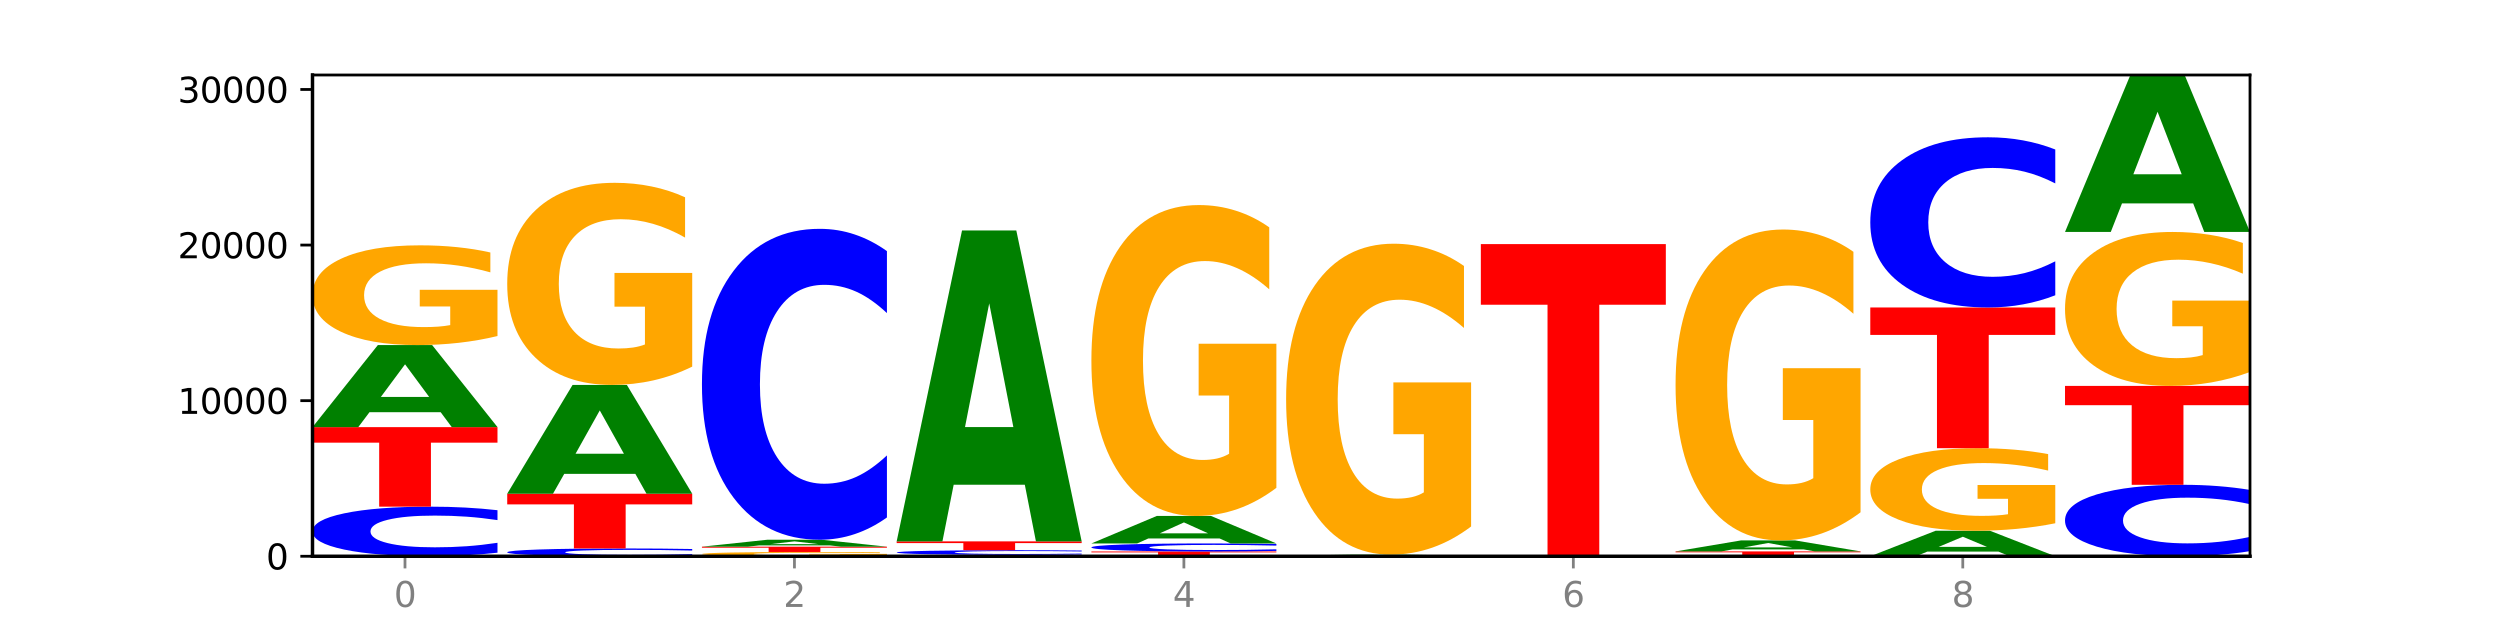 <?xml version="1.0" encoding="utf-8" standalone="no"?>
<!DOCTYPE svg PUBLIC "-//W3C//DTD SVG 1.1//EN"
  "http://www.w3.org/Graphics/SVG/1.1/DTD/svg11.dtd">
<svg xmlns:xlink="http://www.w3.org/1999/xlink" width="720pt" height="180pt" viewBox="0 0 720 180" xmlns="http://www.w3.org/2000/svg" version="1.1">
 <defs>
  <style type="text/css">*{stroke-linejoin: round; stroke-linecap: butt}</style>
 </defs>
 <g id="figure_1">
  <g id="patch_1">
   <path d="M 0 180 
L 720 180 
L 720 0 
L 0 0 
z
" style="fill: #ffffff"/>
  </g>
  <g id="axes_1">
   <g id="patch_2">
    <path d="M 90 160.2 
L 648 160.2 
L 648 21.6 
L 90 21.6 
z
" style="fill: #ffffff"/>
   </g>
   <g id="line2d_1">
    <path d="M 90 160.2 
L 648 160.2 
" clip-path="url(#p66e804f3f6)" style="fill: none; stroke: #000000; stroke-width: 0.5; stroke-linecap: square"/>
   </g>
   <g id="patch_3">
    <path d="M 143.276 159.176 
Q 138.82 159.684 134.001 159.94 
Q 129.182 160.2 123.934 160.2 
Q 108.282 160.2 99.141 158.277 
Q 90 156.353 90 153.064 
Q 90 149.763 99.141 147.842 
Q 108.282 145.919 123.934 145.919 
Q 129.182 145.919 134.001 146.178 
Q 138.82 146.435 143.276 146.942 
L 143.276 149.789 
Q 138.78 149.117 134.417 148.804 
Q 130.055 148.491 125.236 148.491 
Q 116.591 148.491 111.638 149.71 
Q 106.698 150.925 106.698 153.064 
Q 106.698 155.194 111.638 156.412 
Q 116.591 157.628 125.236 157.628 
Q 130.055 157.628 134.417 157.315 
Q 138.78 156.999 143.276 156.327 
L 143.276 159.176 
z
" clip-path="url(#p66e804f3f6)" style="fill: #0000ff"/>
   </g>
   <g id="patch_4">
    <path d="M 90 123.011 
L 143.276 123.011 
L 143.276 127.479 
L 124.109 127.479 
L 124.109 145.919 
L 109.204 145.919 
L 109.204 127.479 
L 90 127.479 
L 90 123.011 
z
" clip-path="url(#p66e804f3f6)" style="fill: #ff0000"/>
   </g>
   <g id="patch_5">
    <path d="M 126.905 118.706 
L 106.415 118.706 
L 103.18 123.011 
L 90 123.011 
L 108.823 99.378 
L 124.454 99.378 
L 143.276 123.011 
L 130.107 123.011 
L 126.905 118.706 
z
M 109.683 114.32 
L 123.604 114.32 
L 116.655 104.919 
L 109.683 114.32 
z
" clip-path="url(#p66e804f3f6)" style="fill: #008000"/>
   </g>
   <g id="patch_6">
    <path d="M 143.276 96.779 
Q 137.903 98.079 132.124 98.731 
Q 126.345 99.378 120.184 99.378 
Q 106.262 99.378 98.131 95.51 
Q 90 91.641 90 85.025 
Q 90 78.332 98.274 74.493 
Q 106.561 70.654 120.972 70.654 
Q 126.525 70.654 131.611 71.177 
Q 136.709 71.693 141.223 72.713 
L 141.223 78.439 
Q 136.566 77.128 131.957 76.481 
Q 127.348 75.828 122.716 75.828 
Q 114.143 75.828 109.498 78.214 
Q 104.853 80.593 104.853 85.025 
Q 104.853 89.416 109.331 91.813 
Q 113.808 94.204 122.047 94.204 
Q 124.292 94.204 126.214 94.068 
Q 128.136 93.925 129.665 93.629 
L 129.665 88.253 
L 120.889 88.253 
L 120.889 83.465 
L 143.276 83.465 
L 143.276 96.779 
z
" clip-path="url(#p66e804f3f6)" style="fill: #ffa600"/>
   </g>
   <g id="patch_7">
    <path d="M 199.357 160.039 
Q 194.9 160.119 190.081 160.159 
Q 185.263 160.2 180.014 160.2 
Q 164.363 160.2 155.222 159.898 
Q 146.08 159.595 146.08 159.078 
Q 146.08 158.559 155.222 158.257 
Q 164.363 157.955 180.014 157.955 
Q 185.263 157.955 190.081 157.996 
Q 194.9 158.036 199.357 158.116 
L 199.357 158.563 
Q 194.86 158.458 190.498 158.409 
Q 186.135 158.359 181.316 158.359 
Q 172.672 158.359 167.718 158.551 
Q 162.779 158.742 162.779 159.078 
Q 162.779 159.413 167.718 159.605 
Q 172.672 159.796 181.316 159.796 
Q 186.135 159.796 190.498 159.746 
Q 194.86 159.697 199.357 159.591 
L 199.357 160.039 
z
" clip-path="url(#p66e804f3f6)" style="fill: #0000ff"/>
   </g>
   <g id="patch_8">
    <path d="M 146.08 142.191 
L 199.357 142.191 
L 199.357 145.265 
L 180.19 145.265 
L 180.19 157.955 
L 165.285 157.955 
L 165.285 145.265 
L 146.08 145.265 
L 146.08 142.191 
z
" clip-path="url(#p66e804f3f6)" style="fill: #ff0000"/>
   </g>
   <g id="patch_9">
    <path d="M 182.985 136.482 
L 162.496 136.482 
L 159.261 142.191 
L 146.08 142.191 
L 164.903 110.854 
L 180.534 110.854 
L 199.357 142.191 
L 186.187 142.191 
L 182.985 136.482 
z
M 165.764 130.666 
L 179.684 130.666 
L 172.735 118.201 
L 165.764 130.666 
z
" clip-path="url(#p66e804f3f6)" style="fill: #008000"/>
   </g>
   <g id="patch_10">
    <path d="M 199.357 105.588 
Q 193.984 108.221 188.205 109.544 
Q 182.426 110.854 176.265 110.854 
Q 162.343 110.854 154.212 103.015 
Q 146.08 95.176 146.08 81.77 
Q 146.08 68.208 154.355 60.429 
Q 162.641 52.649 177.053 52.649 
Q 182.605 52.649 187.691 53.707 
Q 192.79 54.754 197.303 56.822 
L 197.303 68.424 
Q 192.646 65.767 188.038 64.456 
Q 183.429 63.134 178.796 63.134 
Q 170.223 63.134 165.578 67.967 
Q 160.934 72.788 160.934 81.77 
Q 160.934 90.667 165.411 95.525 
Q 169.889 100.37 178.127 100.37 
Q 180.372 100.37 182.294 100.093 
Q 184.217 99.805 185.745 99.204 
L 185.745 88.311 
L 176.969 88.311 
L 176.969 78.608 
L 199.357 78.608 
L 199.357 105.588 
z
" clip-path="url(#p66e804f3f6)" style="fill: #ffa600"/>
   </g>
   <g id="patch_11">
    <path d="M 255.437 160.089 
Q 250.064 160.144 244.285 160.172 
Q 238.506 160.2 232.345 160.2 
Q 218.423 160.2 210.292 160.034 
Q 202.161 159.868 202.161 159.584 
Q 202.161 159.297 210.435 159.132 
Q 218.722 158.968 233.133 158.968 
Q 238.685 158.968 243.772 158.99 
Q 248.87 159.012 253.384 159.056 
L 253.384 159.302 
Q 248.727 159.245 244.118 159.218 
Q 239.509 159.19 234.876 159.19 
Q 226.304 159.19 221.659 159.292 
Q 217.014 159.394 217.014 159.584 
Q 217.014 159.773 221.492 159.875 
Q 225.969 159.978 234.208 159.978 
Q 236.453 159.978 238.375 159.972 
Q 240.297 159.966 241.826 159.953 
L 241.826 159.723 
L 233.05 159.723 
L 233.05 159.517 
L 255.437 159.517 
L 255.437 160.089 
z
" clip-path="url(#p66e804f3f6)" style="fill: #ffa600"/>
   </g>
   <g id="patch_12">
    <path d="M 202.161 157.444 
L 255.437 157.444 
L 255.437 157.741 
L 236.27 157.741 
L 236.27 158.968 
L 221.365 158.968 
L 221.365 157.741 
L 202.161 157.741 
L 202.161 157.444 
z
" clip-path="url(#p66e804f3f6)" style="fill: #ff0000"/>
   </g>
   <g id="patch_13">
    <path d="M 239.065 157.08 
L 218.576 157.08 
L 215.341 157.444 
L 202.161 157.444 
L 220.983 155.446 
L 236.615 155.446 
L 255.437 157.444 
L 242.268 157.444 
L 239.065 157.08 
z
M 221.844 156.709 
L 235.765 156.709 
L 228.815 155.914 
L 221.844 156.709 
z
" clip-path="url(#p66e804f3f6)" style="fill: #008000"/>
   </g>
   <g id="patch_14">
    <path d="M 255.437 149.027 
Q 250.981 152.209 246.162 153.818 
Q 241.343 155.446 236.094 155.446 
Q 220.443 155.446 211.302 143.386 
Q 202.161 131.326 202.161 110.703 
Q 202.161 90.005 211.302 77.964 
Q 220.443 65.904 236.094 65.904 
Q 241.343 65.904 246.162 67.532 
Q 250.981 69.141 255.437 72.323 
L 255.437 90.172 
Q 250.94 85.955 246.578 83.994 
Q 242.215 82.033 237.397 82.033 
Q 228.752 82.033 223.799 89.672 
Q 218.859 97.293 218.859 110.703 
Q 218.859 124.057 223.799 131.696 
Q 228.752 139.317 237.397 139.317 
Q 242.215 139.317 246.578 137.356 
Q 250.94 135.377 255.437 131.16 
L 255.437 149.027 
z
" clip-path="url(#p66e804f3f6)" style="fill: #0000ff"/>
   </g>
   <g id="patch_15">
    <path d="M 311.518 160.163 
Q 306.145 160.182 300.366 160.191 
Q 294.587 160.2 288.426 160.2 
Q 274.504 160.2 266.372 160.145 
Q 258.241 160.09 258.241 159.996 
Q 258.241 159.901 266.516 159.847 
Q 274.802 159.792 289.214 159.792 
Q 294.766 159.792 299.852 159.8 
Q 304.951 159.807 309.464 159.821 
L 309.464 159.903 
Q 304.807 159.884 300.198 159.875 
Q 295.59 159.866 290.957 159.866 
Q 282.384 159.866 277.739 159.9 
Q 273.095 159.933 273.095 159.996 
Q 273.095 160.059 277.572 160.093 
Q 282.05 160.127 290.288 160.127 
Q 292.533 160.127 294.455 160.125 
Q 296.378 160.123 297.906 160.118 
L 297.906 160.042 
L 289.13 160.042 
L 289.13 159.974 
L 311.518 159.974 
L 311.518 160.163 
z
" clip-path="url(#p66e804f3f6)" style="fill: #ffa600"/>
   </g>
   <g id="patch_16">
    <path d="M 311.518 159.697 
Q 307.061 159.744 302.242 159.768 
Q 297.423 159.792 292.175 159.792 
Q 276.524 159.792 267.382 159.613 
Q 258.241 159.434 258.241 159.127 
Q 258.241 158.82 267.382 158.641 
Q 276.524 158.461 292.175 158.461 
Q 297.423 158.461 302.242 158.486 
Q 307.061 158.509 311.518 158.557 
L 311.518 158.822 
Q 307.021 158.759 302.658 158.73 
Q 298.296 158.701 293.477 158.701 
Q 284.832 158.701 279.879 158.815 
Q 274.94 158.928 274.94 159.127 
Q 274.94 159.326 279.879 159.439 
Q 284.832 159.552 293.477 159.552 
Q 298.296 159.552 302.658 159.523 
Q 307.021 159.494 311.518 159.431 
L 311.518 159.697 
z
" clip-path="url(#p66e804f3f6)" style="fill: #0000ff"/>
   </g>
   <g id="patch_17">
    <path d="M 258.241 155.916 
L 311.518 155.916 
L 311.518 156.412 
L 292.35 156.412 
L 292.35 158.461 
L 277.445 158.461 
L 277.445 156.412 
L 258.241 156.412 
L 258.241 155.916 
z
" clip-path="url(#p66e804f3f6)" style="fill: #ff0000"/>
   </g>
   <g id="patch_18">
    <path d="M 295.146 139.604 
L 274.657 139.604 
L 271.421 155.916 
L 258.241 155.916 
L 277.064 66.375 
L 292.695 66.375 
L 311.518 155.916 
L 298.348 155.916 
L 295.146 139.604 
z
M 277.924 122.986 
L 291.845 122.986 
L 284.896 87.369 
L 277.924 122.986 
z
" clip-path="url(#p66e804f3f6)" style="fill: #008000"/>
   </g>
   <g id="patch_19">
    <path d="M 314.322 158.829 
L 367.598 158.829 
L 367.598 159.096 
L 348.431 159.096 
L 348.431 160.2 
L 333.526 160.2 
L 333.526 159.096 
L 314.322 159.096 
L 314.322 158.829 
z
" clip-path="url(#p66e804f3f6)" style="fill: #ff0000"/>
   </g>
   <g id="patch_20">
    <path d="M 367.598 158.663 
Q 363.142 158.745 358.323 158.787 
Q 353.504 158.829 348.255 158.829 
Q 332.604 158.829 323.463 158.517 
Q 314.322 158.205 314.322 157.671 
Q 314.322 157.136 323.463 156.824 
Q 332.604 156.512 348.255 156.512 
Q 353.504 156.512 358.323 156.554 
Q 363.142 156.596 367.598 156.678 
L 367.598 157.14 
Q 363.101 157.031 358.739 156.98 
Q 354.376 156.929 349.557 156.929 
Q 340.913 156.929 335.96 157.127 
Q 331.02 157.324 331.02 157.671 
Q 331.02 158.017 335.96 158.214 
Q 340.913 158.411 349.557 158.411 
Q 354.376 158.411 358.739 158.361 
Q 363.101 158.31 367.598 158.2 
L 367.598 158.663 
z
" clip-path="url(#p66e804f3f6)" style="fill: #0000ff"/>
   </g>
   <g id="patch_21">
    <path d="M 351.226 155.07 
L 330.737 155.07 
L 327.502 156.512 
L 314.322 156.512 
L 333.144 148.598 
L 348.775 148.598 
L 367.598 156.512 
L 354.429 156.512 
L 351.226 155.07 
z
M 334.005 153.602 
L 347.926 153.602 
L 340.976 150.454 
L 334.005 153.602 
z
" clip-path="url(#p66e804f3f6)" style="fill: #008000"/>
   </g>
   <g id="patch_22">
    <path d="M 367.598 140.497 
Q 362.225 144.548 356.446 146.582 
Q 350.667 148.598 344.506 148.598 
Q 330.584 148.598 322.453 136.539 
Q 314.322 124.479 314.322 103.856 
Q 314.322 82.992 322.596 71.025 
Q 330.882 59.057 345.294 59.057 
Q 350.846 59.057 355.933 60.685 
Q 361.031 62.294 365.544 65.476 
L 365.544 83.325 
Q 360.888 79.237 356.279 77.221 
Q 351.67 75.186 347.037 75.186 
Q 338.464 75.186 333.82 82.622 
Q 329.175 90.039 329.175 103.856 
Q 329.175 117.543 333.653 125.016 
Q 338.13 132.47 346.369 132.47 
Q 348.613 132.47 350.536 132.044 
Q 352.458 131.6 353.986 130.675 
L 353.986 113.918 
L 345.21 113.918 
L 345.21 98.991 
L 367.598 98.991 
L 367.598 140.497 
z
" clip-path="url(#p66e804f3f6)" style="fill: #ffa600"/>
   </g>
   <g id="patch_23">
    <path d="M 423.678 160.198 
Q 419.222 160.199 414.403 160.2 
Q 409.584 160.2 404.336 160.2 
Q 388.684 160.2 379.543 160.197 
Q 370.402 160.194 370.402 160.189 
Q 370.402 160.184 379.543 160.181 
Q 388.684 160.178 404.336 160.178 
Q 409.584 160.178 414.403 160.178 
Q 419.222 160.178 423.678 160.179 
L 423.678 160.184 
Q 419.182 160.183 414.819 160.182 
Q 410.457 160.182 405.638 160.182 
Q 396.993 160.182 392.04 160.184 
Q 387.1 160.185 387.1 160.189 
Q 387.1 160.192 392.04 160.194 
Q 396.993 160.196 405.638 160.196 
Q 410.457 160.196 414.819 160.195 
Q 419.182 160.195 423.678 160.194 
L 423.678 160.198 
z
" clip-path="url(#p66e804f3f6)" style="fill: #0000ff"/>
   </g>
   <g id="patch_24">
    <path d="M 370.402 160.052 
L 423.678 160.052 
L 423.678 160.077 
L 404.511 160.077 
L 404.511 160.178 
L 389.606 160.178 
L 389.606 160.077 
L 370.402 160.077 
L 370.402 160.052 
z
" clip-path="url(#p66e804f3f6)" style="fill: #ff0000"/>
   </g>
   <g id="patch_25">
    <path d="M 407.307 159.993 
L 386.817 159.993 
L 383.582 160.052 
L 370.402 160.052 
L 389.225 159.729 
L 404.856 159.729 
L 423.678 160.052 
L 410.509 160.052 
L 407.307 159.993 
z
M 390.085 159.933 
L 404.006 159.933 
L 397.057 159.805 
L 390.085 159.933 
z
" clip-path="url(#p66e804f3f6)" style="fill: #008000"/>
   </g>
   <g id="patch_26">
    <path d="M 423.678 151.628 
Q 418.305 155.679 412.526 157.713 
Q 406.747 159.729 400.586 159.729 
Q 386.664 159.729 378.533 147.67 
Q 370.402 135.61 370.402 114.987 
Q 370.402 94.123 378.676 82.156 
Q 386.963 70.188 401.374 70.188 
Q 406.927 70.188 412.013 71.816 
Q 417.111 73.425 421.625 76.607 
L 421.625 94.456 
Q 416.968 90.368 412.359 88.352 
Q 407.75 86.317 403.118 86.317 
Q 394.545 86.317 389.9 93.753 
Q 385.255 101.17 385.255 114.987 
Q 385.255 128.674 389.733 136.147 
Q 394.21 143.601 402.449 143.601 
Q 404.694 143.601 406.616 143.175 
Q 408.538 142.731 410.067 141.806 
L 410.067 125.049 
L 401.291 125.049 
L 401.291 110.122 
L 423.678 110.122 
L 423.678 151.628 
z
" clip-path="url(#p66e804f3f6)" style="fill: #ffa600"/>
   </g>
   <g id="patch_27">
    <path d="M 463.387 160.169 
L 442.898 160.169 
L 439.663 160.2 
L 426.482 160.2 
L 445.305 160.03 
L 460.936 160.03 
L 479.759 160.2 
L 466.589 160.2 
L 463.387 160.169 
z
M 446.166 160.137 
L 460.087 160.137 
L 453.137 160.07 
L 446.166 160.137 
z
" clip-path="url(#p66e804f3f6)" style="fill: #008000"/>
   </g>
   <g id="patch_28">
    <path d="M 479.759 160.013 
Q 474.386 160.021 468.607 160.025 
Q 462.828 160.03 456.667 160.03 
Q 442.745 160.03 434.614 160.004 
Q 426.482 159.979 426.482 159.936 
Q 426.482 159.892 434.757 159.867 
Q 443.043 159.842 457.455 159.842 
Q 463.007 159.842 468.093 159.845 
Q 473.192 159.848 477.705 159.855 
L 477.705 159.893 
Q 473.049 159.884 468.44 159.88 
Q 463.831 159.875 459.198 159.875 
Q 450.625 159.875 445.98 159.891 
Q 441.336 159.907 441.336 159.936 
Q 441.336 159.964 445.813 159.98 
Q 450.291 159.996 458.529 159.996 
Q 460.774 159.996 462.697 159.995 
Q 464.619 159.994 466.147 159.992 
L 466.147 159.957 
L 457.371 159.957 
L 457.371 159.925 
L 479.759 159.925 
L 479.759 160.013 
z
" clip-path="url(#p66e804f3f6)" style="fill: #ffa600"/>
   </g>
   <g id="patch_29">
    <path d="M 426.482 70.3 
L 479.759 70.3 
L 479.759 87.763 
L 460.592 87.763 
L 460.592 159.842 
L 445.687 159.842 
L 445.687 87.763 
L 426.482 87.763 
L 426.482 70.3 
z
" clip-path="url(#p66e804f3f6)" style="fill: #ff0000"/>
   </g>
   <g id="patch_30">
    <path d="M 482.563 158.806 
L 535.839 158.806 
L 535.839 159.078 
L 516.672 159.078 
L 516.672 160.2 
L 501.767 160.2 
L 501.767 159.078 
L 482.563 159.078 
L 482.563 158.806 
z
" clip-path="url(#p66e804f3f6)" style="fill: #ff0000"/>
   </g>
   <g id="patch_31">
    <path d="M 519.467 158.23 
L 498.978 158.23 
L 495.743 158.806 
L 482.563 158.806 
L 501.385 155.643 
L 517.017 155.643 
L 535.839 158.806 
L 522.67 158.806 
L 519.467 158.23 
z
M 502.246 157.643 
L 516.167 157.643 
L 509.217 156.384 
L 502.246 157.643 
z
" clip-path="url(#p66e804f3f6)" style="fill: #008000"/>
   </g>
   <g id="patch_32">
    <path d="M 535.839 147.541 
Q 530.466 151.592 524.687 153.627 
Q 518.908 155.643 512.747 155.643 
Q 498.825 155.643 490.694 143.583 
Q 482.563 131.523 482.563 110.9 
Q 482.563 90.036 490.837 78.069 
Q 499.124 66.102 513.535 66.102 
Q 519.087 66.102 524.174 67.729 
Q 529.272 69.339 533.786 72.52 
L 533.786 90.369 
Q 529.129 86.281 524.52 84.265 
Q 519.911 82.231 515.278 82.231 
Q 506.706 82.231 502.061 89.666 
Q 497.416 97.083 497.416 110.9 
Q 497.416 124.587 501.894 132.06 
Q 506.371 139.514 514.61 139.514 
Q 516.855 139.514 518.777 139.088 
Q 520.699 138.645 522.228 137.72 
L 522.228 120.962 
L 513.452 120.962 
L 513.452 106.035 
L 535.839 106.035 
L 535.839 147.541 
z
" clip-path="url(#p66e804f3f6)" style="fill: #ffa600"/>
   </g>
   <g id="patch_33">
    <path d="M 575.548 158.862 
L 555.059 158.862 
L 551.823 160.2 
L 538.643 160.2 
L 557.466 152.856 
L 573.097 152.856 
L 591.92 160.2 
L 578.75 160.2 
L 575.548 158.862 
z
M 558.326 157.499 
L 572.247 157.499 
L 565.298 154.578 
L 558.326 157.499 
z
" clip-path="url(#p66e804f3f6)" style="fill: #008000"/>
   </g>
   <g id="patch_34">
    <path d="M 591.92 150.704 
Q 586.547 151.78 580.768 152.32 
Q 574.989 152.856 568.828 152.856 
Q 554.906 152.856 546.774 149.653 
Q 538.643 146.451 538.643 140.975 
Q 538.643 135.434 546.918 132.257 
Q 555.204 129.079 569.616 129.079 
Q 575.168 129.079 580.254 129.511 
Q 585.353 129.938 589.866 130.783 
L 589.866 135.523 
Q 585.209 134.437 580.6 133.902 
Q 575.992 133.362 571.359 133.362 
Q 562.786 133.362 558.141 135.336 
Q 553.497 137.306 553.497 140.975 
Q 553.497 144.609 557.974 146.593 
Q 562.452 148.573 570.69 148.573 
Q 572.935 148.573 574.857 148.46 
Q 576.78 148.342 578.308 148.096 
L 578.308 143.646 
L 569.532 143.646 
L 569.532 139.683 
L 591.92 139.683 
L 591.92 150.704 
z
" clip-path="url(#p66e804f3f6)" style="fill: #ffa600"/>
   </g>
   <g id="patch_35">
    <path d="M 538.643 88.552 
L 591.92 88.552 
L 591.92 96.456 
L 572.752 96.456 
L 572.752 129.079 
L 557.847 129.079 
L 557.847 96.456 
L 538.643 96.456 
L 538.643 88.552 
z
" clip-path="url(#p66e804f3f6)" style="fill: #ff0000"/>
   </g>
   <g id="patch_36">
    <path d="M 591.92 85.039 
Q 587.463 86.78 582.644 87.661 
Q 577.825 88.552 572.577 88.552 
Q 556.926 88.552 547.784 81.951 
Q 538.643 75.349 538.643 64.06 
Q 538.643 52.73 547.784 46.139 
Q 556.926 39.538 572.577 39.538 
Q 577.825 39.538 582.644 40.429 
Q 587.463 41.31 591.92 43.051 
L 591.92 52.822 
Q 587.423 50.513 583.06 49.44 
Q 578.698 48.367 573.879 48.367 
Q 565.234 48.367 560.281 52.548 
Q 555.342 56.72 555.342 64.06 
Q 555.342 71.37 560.281 75.552 
Q 565.234 79.723 573.879 79.723 
Q 578.698 79.723 583.06 78.65 
Q 587.423 77.567 591.92 75.258 
L 591.92 85.039 
z
" clip-path="url(#p66e804f3f6)" style="fill: #0000ff"/>
   </g>
   <g id="patch_37">
    <path d="M 648 158.725 
Q 643.544 159.456 638.725 159.826 
Q 633.906 160.2 628.657 160.2 
Q 613.006 160.2 603.865 157.429 
Q 594.724 154.657 594.724 149.918 
Q 594.724 145.161 603.865 142.394 
Q 613.006 139.623 628.657 139.623 
Q 633.906 139.623 638.725 139.997 
Q 643.544 140.367 648 141.098 
L 648 145.2 
Q 643.503 144.231 639.141 143.78 
Q 634.778 143.329 629.959 143.329 
Q 621.315 143.329 616.362 145.085 
Q 611.422 146.836 611.422 149.918 
Q 611.422 152.987 616.362 154.742 
Q 621.315 156.493 629.959 156.493 
Q 634.778 156.493 639.141 156.043 
Q 643.503 155.588 648 154.619 
L 648 158.725 
z
" clip-path="url(#p66e804f3f6)" style="fill: #0000ff"/>
   </g>
   <g id="patch_38">
    <path d="M 594.724 111.141 
L 648 111.141 
L 648 116.696 
L 628.833 116.696 
L 628.833 139.623 
L 613.928 139.623 
L 613.928 116.696 
L 594.724 116.696 
L 594.724 111.141 
z
" clip-path="url(#p66e804f3f6)" style="fill: #ff0000"/>
   </g>
   <g id="patch_39">
    <path d="M 648 107.13 
Q 642.627 109.135 636.848 110.143 
Q 631.069 111.141 624.908 111.141 
Q 610.986 111.141 602.855 105.17 
Q 594.724 99.198 594.724 88.987 
Q 594.724 78.656 602.998 72.731 
Q 611.284 66.805 625.696 66.805 
Q 631.248 66.805 636.335 67.611 
Q 641.433 68.408 645.946 69.983 
L 645.946 78.821 
Q 641.29 76.797 636.681 75.799 
Q 632.072 74.791 627.439 74.791 
Q 618.866 74.791 614.222 78.473 
Q 609.577 82.146 609.577 88.987 
Q 609.577 95.764 614.055 99.464 
Q 618.532 103.155 626.771 103.155 
Q 629.015 103.155 630.938 102.944 
Q 632.86 102.724 634.388 102.267 
L 634.388 93.969 
L 625.612 93.969 
L 625.612 86.578 
L 648 86.578 
L 648 107.13 
z
" clip-path="url(#p66e804f3f6)" style="fill: #ffa600"/>
   </g>
   <g id="patch_40">
    <path d="M 631.628 58.57 
L 611.139 58.57 
L 607.904 66.805 
L 594.724 66.805 
L 613.546 21.6 
L 629.177 21.6 
L 648 66.805 
L 634.831 66.805 
L 631.628 58.57 
z
M 614.407 50.18 
L 628.328 50.18 
L 621.378 32.199 
L 614.407 50.18 
z
" clip-path="url(#p66e804f3f6)" style="fill: #008000"/>
   </g>
   <g id="matplotlib.axis_1">
    <g id="xtick_1">
     <g id="line2d_2">
      <defs>
       <path id="mf5bc40adb1" d="M 0 0 
L 0 3.5 
" style="stroke: #808080; stroke-width: 0.8"/>
      </defs>
      <g>
       <use xlink:href="#mf5bc40adb1" x="116.638" y="160.2" style="fill: #808080; stroke: #808080; stroke-width: 0.8"/>
      </g>
     </g>
     <g id="text_1">
      <!-- 0 -->
      <g style="fill: #808080" transform="translate(113.457 174.798) scale(0.1 -0.1)">
       <defs>
        <path id="DejaVuSans-30" d="M 2034 4250 
Q 1547 4250 1301 3770 
Q 1056 3291 1056 2328 
Q 1056 1369 1301 889 
Q 1547 409 2034 409 
Q 2525 409 2770 889 
Q 3016 1369 3016 2328 
Q 3016 3291 2770 3770 
Q 2525 4250 2034 4250 
z
M 2034 4750 
Q 2819 4750 3233 4129 
Q 3647 3509 3647 2328 
Q 3647 1150 3233 529 
Q 2819 -91 2034 -91 
Q 1250 -91 836 529 
Q 422 1150 422 2328 
Q 422 3509 836 4129 
Q 1250 4750 2034 4750 
z
" transform="scale(0.016)"/>
       </defs>
       <use xlink:href="#DejaVuSans-30"/>
      </g>
     </g>
    </g>
    <g id="xtick_2">
     <g id="line2d_3">
      <g>
       <use xlink:href="#mf5bc40adb1" x="228.799" y="160.2" style="fill: #808080; stroke: #808080; stroke-width: 0.8"/>
      </g>
     </g>
     <g id="text_2">
      <!-- 2 -->
      <g style="fill: #808080" transform="translate(225.618 174.798) scale(0.1 -0.1)">
       <defs>
        <path id="DejaVuSans-32" d="M 1228 531 
L 3431 531 
L 3431 0 
L 469 0 
L 469 531 
Q 828 903 1448 1529 
Q 2069 2156 2228 2338 
Q 2531 2678 2651 2914 
Q 2772 3150 2772 3378 
Q 2772 3750 2511 3984 
Q 2250 4219 1831 4219 
Q 1534 4219 1204 4116 
Q 875 4013 500 3803 
L 500 4441 
Q 881 4594 1212 4672 
Q 1544 4750 1819 4750 
Q 2544 4750 2975 4387 
Q 3406 4025 3406 3419 
Q 3406 3131 3298 2873 
Q 3191 2616 2906 2266 
Q 2828 2175 2409 1742 
Q 1991 1309 1228 531 
z
" transform="scale(0.016)"/>
       </defs>
       <use xlink:href="#DejaVuSans-32"/>
      </g>
     </g>
    </g>
    <g id="xtick_3">
     <g id="line2d_4">
      <g>
       <use xlink:href="#mf5bc40adb1" x="340.96" y="160.2" style="fill: #808080; stroke: #808080; stroke-width: 0.8"/>
      </g>
     </g>
     <g id="text_3">
      <!-- 4 -->
      <g style="fill: #808080" transform="translate(337.779 174.798) scale(0.1 -0.1)">
       <defs>
        <path id="DejaVuSans-34" d="M 2419 4116 
L 825 1625 
L 2419 1625 
L 2419 4116 
z
M 2253 4666 
L 3047 4666 
L 3047 1625 
L 3713 1625 
L 3713 1100 
L 3047 1100 
L 3047 0 
L 2419 0 
L 2419 1100 
L 313 1100 
L 313 1709 
L 2253 4666 
z
" transform="scale(0.016)"/>
       </defs>
       <use xlink:href="#DejaVuSans-34"/>
      </g>
     </g>
    </g>
    <g id="xtick_4">
     <g id="line2d_5">
      <g>
       <use xlink:href="#mf5bc40adb1" x="453.121" y="160.2" style="fill: #808080; stroke: #808080; stroke-width: 0.8"/>
      </g>
     </g>
     <g id="text_4">
      <!-- 6 -->
      <g style="fill: #808080" transform="translate(449.939 174.798) scale(0.1 -0.1)">
       <defs>
        <path id="DejaVuSans-36" d="M 2113 2584 
Q 1688 2584 1439 2293 
Q 1191 2003 1191 1497 
Q 1191 994 1439 701 
Q 1688 409 2113 409 
Q 2538 409 2786 701 
Q 3034 994 3034 1497 
Q 3034 2003 2786 2293 
Q 2538 2584 2113 2584 
z
M 3366 4563 
L 3366 3988 
Q 3128 4100 2886 4159 
Q 2644 4219 2406 4219 
Q 1781 4219 1451 3797 
Q 1122 3375 1075 2522 
Q 1259 2794 1537 2939 
Q 1816 3084 2150 3084 
Q 2853 3084 3261 2657 
Q 3669 2231 3669 1497 
Q 3669 778 3244 343 
Q 2819 -91 2113 -91 
Q 1303 -91 875 529 
Q 447 1150 447 2328 
Q 447 3434 972 4092 
Q 1497 4750 2381 4750 
Q 2619 4750 2861 4703 
Q 3103 4656 3366 4563 
z
" transform="scale(0.016)"/>
       </defs>
       <use xlink:href="#DejaVuSans-36"/>
      </g>
     </g>
    </g>
    <g id="xtick_5">
     <g id="line2d_6">
      <g>
       <use xlink:href="#mf5bc40adb1" x="565.281" y="160.2" style="fill: #808080; stroke: #808080; stroke-width: 0.8"/>
      </g>
     </g>
     <g id="text_5">
      <!-- 8 -->
      <g style="fill: #808080" transform="translate(562.1 174.798) scale(0.1 -0.1)">
       <defs>
        <path id="DejaVuSans-38" d="M 2034 2216 
Q 1584 2216 1326 1975 
Q 1069 1734 1069 1313 
Q 1069 891 1326 650 
Q 1584 409 2034 409 
Q 2484 409 2743 651 
Q 3003 894 3003 1313 
Q 3003 1734 2745 1975 
Q 2488 2216 2034 2216 
z
M 1403 2484 
Q 997 2584 770 2862 
Q 544 3141 544 3541 
Q 544 4100 942 4425 
Q 1341 4750 2034 4750 
Q 2731 4750 3128 4425 
Q 3525 4100 3525 3541 
Q 3525 3141 3298 2862 
Q 3072 2584 2669 2484 
Q 3125 2378 3379 2068 
Q 3634 1759 3634 1313 
Q 3634 634 3220 271 
Q 2806 -91 2034 -91 
Q 1263 -91 848 271 
Q 434 634 434 1313 
Q 434 1759 690 2068 
Q 947 2378 1403 2484 
z
M 1172 3481 
Q 1172 3119 1398 2916 
Q 1625 2713 2034 2713 
Q 2441 2713 2670 2916 
Q 2900 3119 2900 3481 
Q 2900 3844 2670 4047 
Q 2441 4250 2034 4250 
Q 1625 4250 1398 4047 
Q 1172 3844 1172 3481 
z
" transform="scale(0.016)"/>
       </defs>
       <use xlink:href="#DejaVuSans-38"/>
      </g>
     </g>
    </g>
   </g>
   <g id="matplotlib.axis_2">
    <g id="ytick_1">
     <g id="line2d_7">
      <defs>
       <path id="m965ecb2c04" d="M 0 0 
L -3.5 0 
" style="stroke: #000000; stroke-width: 0.8"/>
      </defs>
      <g>
       <use xlink:href="#m965ecb2c04" x="90" y="160.2" style="stroke: #000000; stroke-width: 0.8"/>
      </g>
     </g>
     <g id="text_6">
      <!-- 0 -->
      <g transform="translate(76.638 163.999) scale(0.1 -0.1)">
       <use xlink:href="#DejaVuSans-30"/>
      </g>
     </g>
    </g>
    <g id="ytick_2">
     <g id="line2d_8">
      <g>
       <use xlink:href="#m965ecb2c04" x="90" y="115.389" style="stroke: #000000; stroke-width: 0.8"/>
      </g>
     </g>
     <g id="text_7">
      <!-- 10000 -->
      <g transform="translate(51.188 119.188) scale(0.1 -0.1)">
       <defs>
        <path id="DejaVuSans-31" d="M 794 531 
L 1825 531 
L 1825 4091 
L 703 3866 
L 703 4441 
L 1819 4666 
L 2450 4666 
L 2450 531 
L 3481 531 
L 3481 0 
L 794 0 
L 794 531 
z
" transform="scale(0.016)"/>
       </defs>
       <use xlink:href="#DejaVuSans-31"/>
       <use xlink:href="#DejaVuSans-30" x="63.623"/>
       <use xlink:href="#DejaVuSans-30" x="127.246"/>
       <use xlink:href="#DejaVuSans-30" x="190.869"/>
       <use xlink:href="#DejaVuSans-30" x="254.492"/>
      </g>
     </g>
    </g>
    <g id="ytick_3">
     <g id="line2d_9">
      <g>
       <use xlink:href="#m965ecb2c04" x="90" y="70.578" style="stroke: #000000; stroke-width: 0.8"/>
      </g>
     </g>
     <g id="text_8">
      <!-- 20000 -->
      <g transform="translate(51.188 74.377) scale(0.1 -0.1)">
       <use xlink:href="#DejaVuSans-32"/>
       <use xlink:href="#DejaVuSans-30" x="63.623"/>
       <use xlink:href="#DejaVuSans-30" x="127.246"/>
       <use xlink:href="#DejaVuSans-30" x="190.869"/>
       <use xlink:href="#DejaVuSans-30" x="254.492"/>
      </g>
     </g>
    </g>
    <g id="ytick_4">
     <g id="line2d_10">
      <g>
       <use xlink:href="#m965ecb2c04" x="90" y="25.767" style="stroke: #000000; stroke-width: 0.8"/>
      </g>
     </g>
     <g id="text_9">
      <!-- 30000 -->
      <g transform="translate(51.188 29.567) scale(0.1 -0.1)">
       <defs>
        <path id="DejaVuSans-33" d="M 2597 2516 
Q 3050 2419 3304 2112 
Q 3559 1806 3559 1356 
Q 3559 666 3084 287 
Q 2609 -91 1734 -91 
Q 1441 -91 1130 -33 
Q 819 25 488 141 
L 488 750 
Q 750 597 1062 519 
Q 1375 441 1716 441 
Q 2309 441 2620 675 
Q 2931 909 2931 1356 
Q 2931 1769 2642 2001 
Q 2353 2234 1838 2234 
L 1294 2234 
L 1294 2753 
L 1863 2753 
Q 2328 2753 2575 2939 
Q 2822 3125 2822 3475 
Q 2822 3834 2567 4026 
Q 2313 4219 1838 4219 
Q 1578 4219 1281 4162 
Q 984 4106 628 3988 
L 628 4550 
Q 988 4650 1302 4700 
Q 1616 4750 1894 4750 
Q 2613 4750 3031 4423 
Q 3450 4097 3450 3541 
Q 3450 3153 3228 2886 
Q 3006 2619 2597 2516 
z
" transform="scale(0.016)"/>
       </defs>
       <use xlink:href="#DejaVuSans-33"/>
       <use xlink:href="#DejaVuSans-30" x="63.623"/>
       <use xlink:href="#DejaVuSans-30" x="127.246"/>
       <use xlink:href="#DejaVuSans-30" x="190.869"/>
       <use xlink:href="#DejaVuSans-30" x="254.492"/>
      </g>
     </g>
    </g>
   </g>
   <g id="patch_41">
    <path d="M 90 160.2 
L 90 21.6 
" style="fill: none; stroke: #000000; stroke-linejoin: miter; stroke-linecap: square"/>
   </g>
   <g id="patch_42">
    <path d="M 648 160.2 
L 648 21.6 
" style="fill: none; stroke: #000000; stroke-width: 0.8; stroke-linejoin: miter; stroke-linecap: square"/>
   </g>
   <g id="patch_43">
    <path d="M 90 160.2 
L 648 160.2 
" style="fill: none; stroke: #000000; stroke-linejoin: miter; stroke-linecap: square"/>
   </g>
   <g id="patch_44">
    <path d="M 90 21.6 
L 648 21.6 
" style="fill: none; stroke: #000000; stroke-width: 0.8; stroke-linejoin: miter; stroke-linecap: square"/>
   </g>
  </g>
 </g>
 <defs>
  <clipPath id="p66e804f3f6">
   <rect x="90" y="21.6" width="558" height="138.6"/>
  </clipPath>
 </defs>
</svg>
